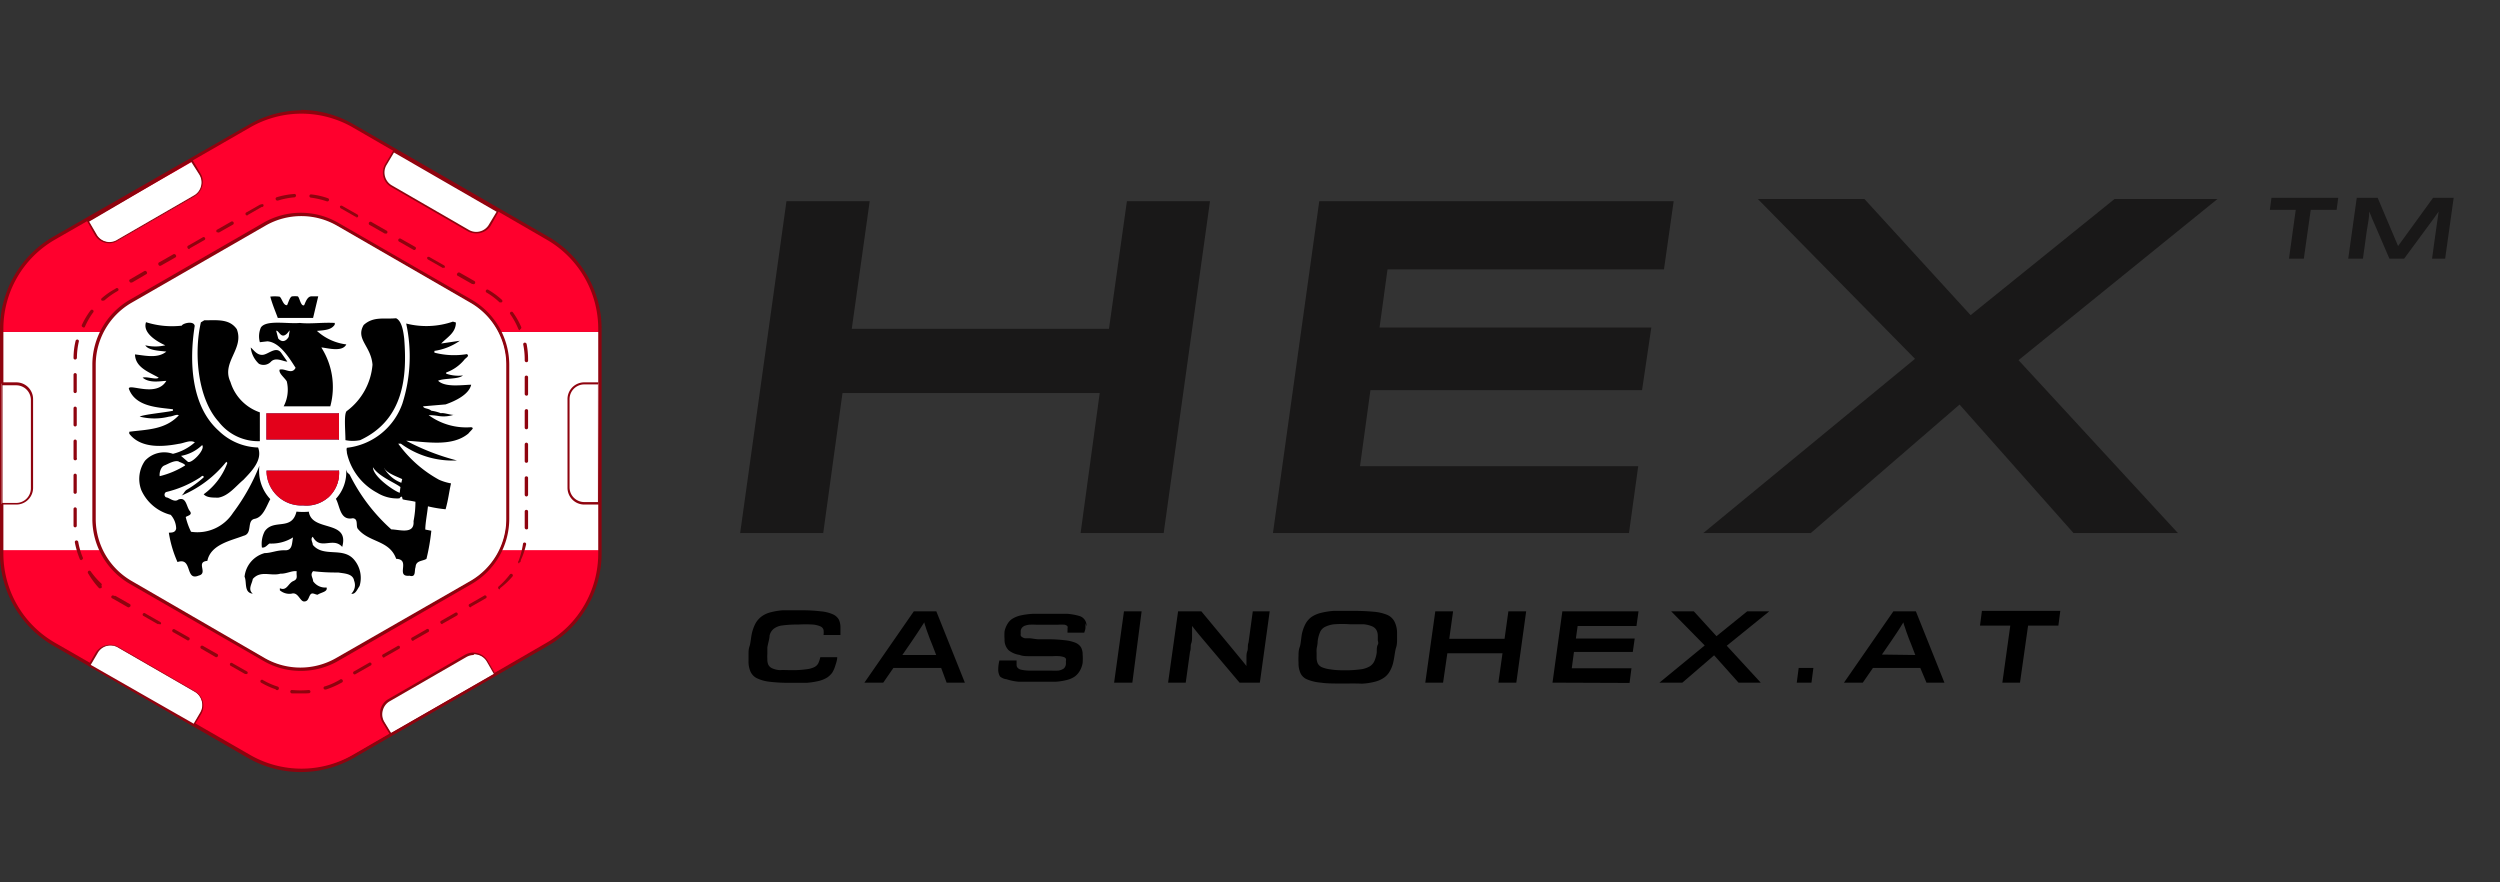 <svg xmlns="http://www.w3.org/2000/svg" viewBox="0 0 170 60"><rect x="0" y="0" width="170" height="60" fill="#333333" stroke="none"/><defs><style>.cls-1{fill:#191818;}.cls-2{fill:#ff002d;}.cls-3{fill:#fff;}.cls-4{fill:#8e030e;}.cls-5{fill:#0052b4;}.cls-6{fill:#004494;}.cls-7{fill:#e3011a;}</style></defs><title>AT_170x60px</title><g id="Layer_1_copy" data-name="Layer 1 copy"><path class="cls-1" d="M155.65,17.59l.46-3.32h-1.76l.11-.82H159l-.11.82h-1.76l-.47,3.32Zm9.73,0,.26-1.89c.09-.63.14-1,.19-1.32-.19.29-.44.62-.81,1.12l-1.54,2.09h-1l-.89-2.07c-.21-.48-.33-.75-.48-1.14,0,.44-.08.73-.17,1.33l-.26,1.88h-1l.58-4.14h1.42l1.39,3.28,2.38-3.28h1.4l-.58,4.14Z"/><polygon class="cls-1" points="73.48 36.25 74.78 26.73 57.29 26.73 55.98 36.25 50.33 36.25 53.48 13.68 59.14 13.68 57.92 22.36 75.41 22.36 76.63 13.68 82.28 13.68 79.13 36.25 73.48 36.25"/><polygon class="cls-1" points="86.56 36.25 89.71 13.68 113.81 13.68 113.15 18.32 94.35 18.32 93.81 22.27 112.29 22.27 111.66 26.53 93.19 26.53 92.48 31.7 111.4 31.7 110.77 36.25 86.56 36.25"/><polygon class="cls-1" points="141 36.25 133.25 27.51 123.13 36.25 115.82 36.25 130.22 24.4 119.53 13.53 126.78 13.53 134 21.43 143.79 13.53 150.79 13.53 137.26 24.49 148.1 36.25 141 36.25"/><path class="cls-2" d="M.11,37.62a7.16,7.16,0,0,0,3.56,6.17L11,48l5.86,3.38a7.06,7.06,0,0,0,7.11,0l5.63-3.25,7.6-4.38a7.15,7.15,0,0,0,3.55-6.17v-.21H.11Z"/><polygon class="cls-3" points="40.79 22.57 0.11 22.57 0.11 30.2 0.11 37.41 40.79 37.41 40.79 30.2 40.79 22.57"/><path class="cls-2" d="M40.79,22.35a7.14,7.14,0,0,0-3.55-6.16l-7.6-4.39L24,8.56a7.06,7.06,0,0,0-7.11,0L11,11.94,3.67,16.19A7.15,7.15,0,0,0,.11,22.35v.22H40.79Z"/><path class="cls-4" d="M20.45,7.73A7,7,0,0,1,24,8.67L37.18,16.3a7,7,0,0,1,3.5,6.07V37.63a7,7,0,0,1-3.5,6.07L24,51.33a7,7,0,0,1-7,0L3.73,43.7a7,7,0,0,1-3.5-6.07V22.37a7,7,0,0,1,3.5-6.07L17,8.67a7,7,0,0,1,3.5-.94m0-.23a7.19,7.19,0,0,0-3.61,1L3.61,16.1A7.26,7.26,0,0,0,0,22.37V37.63A7.26,7.26,0,0,0,3.61,43.9l13.23,7.63a7.22,7.22,0,0,0,7.23,0L37.29,43.9a7.24,7.24,0,0,0,3.62-6.27V22.37a7.24,7.24,0,0,0-3.62-6.27L24.07,8.47a7.2,7.2,0,0,0-3.62-1Z"/><path class="cls-3" d="M1.1,26.09h-1v8.17h1a1.09,1.09,0,0,0,1.09-1.09v-6A1.08,1.08,0,0,0,1.1,26.09Z"/><path class="cls-4" d="M1.1,34.31h-1V26h1a1.14,1.14,0,0,1,1.15,1.14v6A1.14,1.14,0,0,1,1.1,34.31ZM.17,34.2H1.1a1,1,0,0,0,1-1v-6a1,1,0,0,0-1-1H.17Z"/><path class="cls-3" d="M13.58,11.85,13.06,11,6,15.05l.54.9A1.07,1.07,0,0,0,8,16.34l5.2-3A1.08,1.08,0,0,0,13.58,11.85Z"/><path class="cls-4" d="M7.45,16.54a1.13,1.13,0,0,1-1-.56L5.9,15l7.18-4.14.55.93a1.11,1.11,0,0,1,.12.87,1.14,1.14,0,0,1-.53.7l-5.2,3A1.06,1.06,0,0,1,7.45,16.54ZM6.06,15.07l.5.86A1,1,0,0,0,8,16.29l5.19-3a1,1,0,0,0,.48-.63,1,1,0,0,0-.11-.78L13,11Z"/><path class="cls-3" d="M33.31,15.28l.53-.9-7.07-4.09-.53.89a1.08,1.08,0,0,0,.4,1.49l5.19,3A1.09,1.09,0,0,0,33.31,15.28Z"/><path class="cls-4" d="M32.37,15.87a1.18,1.18,0,0,1-.57-.15l-5.19-3a1.12,1.12,0,0,1-.54-.7,1.15,1.15,0,0,1,.13-.87l.55-.93,7.17,4.14-.56,1A1.15,1.15,0,0,1,32.37,15.87Zm-5.58-5.5-.5.84a1,1,0,0,0-.11.78,1,1,0,0,0,.49.63l5.19,3a1,1,0,0,0,1.4-.37l.51-.85Z"/><path class="cls-3" d="M38.6,27.17v6a1.09,1.09,0,0,0,1.09,1.09h1V26.09h-1A1.08,1.08,0,0,0,38.6,27.17Z"/><path class="cls-4" d="M40.73,34.31h-1a1.14,1.14,0,0,1-1.14-1.14v-6A1.14,1.14,0,0,1,39.69,26h1Zm-1-8.17a1,1,0,0,0-1,1v6a1,1,0,0,0,1,1h.93V26.14Z"/><path class="cls-3" d="M6.55,44.41l-.48.82,7.08,4.08.47-.79a1.09,1.09,0,0,0-.39-1.5L8,44A1.09,1.09,0,0,0,6.55,44.41Z"/><path class="cls-4" d="M13.17,49.39,6,45.25l.51-.87A1.15,1.15,0,0,1,8.06,44l5.19,3a1.14,1.14,0,0,1,.42,1.57Zm-7-4.18,7,4,.44-.75a1,1,0,0,0,.11-.79,1,1,0,0,0-.48-.63l-5.2-3a1,1,0,0,0-1.4.37Z"/><path class="cls-3" d="M26.09,49.07l.48.8,7.07-4.08L33.16,45a1.09,1.09,0,0,0-1.48-.39l-5.19,3A1.08,1.08,0,0,0,26.09,49.07Z"/><path class="cls-4" d="M26.55,50,26,49.1a1.15,1.15,0,0,1-.12-.87,1.12,1.12,0,0,1,.54-.7l5.19-3a1.15,1.15,0,0,1,1.56.41l.51.87Zm5.67-5.46a1.06,1.06,0,0,0-.51.14l-5.2,3a1,1,0,0,0-.48.63,1,1,0,0,0,.11.79l.45.74,7-4L33.11,45A1,1,0,0,0,32.22,44.49Z"/><path class="cls-4" d="M30.07,42.44a.11.11,0,0,1-.1-.06.11.11,0,0,1,0-.15l1-.57a.11.11,0,0,1,.11.19l-1,.57S30.09,42.44,30.07,42.44Zm-19.28,0-.06,0-1-.57a.11.11,0,0,1,0-.15.11.11,0,0,1,.16,0l1,.57a.11.11,0,0,1,.05.15A.12.12,0,0,1,10.79,42.41ZM32,41.3a.12.12,0,0,1-.1-.06.11.11,0,0,1,0-.15l1-.57a.11.11,0,0,1,.16,0,.11.11,0,0,1,0,.15l-1,.57Zm-23.23,0-.06,0-1-.57-.11-.06a.1.1,0,0,1,0-.15.1.1,0,0,1,.15,0l.1,0,1,.57a.13.13,0,0,1,0,.16A.11.11,0,0,1,8.81,41.27ZM34,40.07a.11.11,0,0,1-.08-.2,5.36,5.36,0,0,0,.76-.82.12.12,0,0,1,.16,0,.11.11,0,0,1,0,.16A5.32,5.32,0,0,1,34,40,.13.13,0,0,1,34,40.07ZM6.82,40a.11.11,0,0,1-.08,0A5.79,5.79,0,0,1,6,39a.12.12,0,0,1,0-.16.11.11,0,0,1,.16,0,5.3,5.3,0,0,0,.73.84.12.12,0,0,1,0,.16A.09.09,0,0,1,6.82,40Zm28.49-1.7h-.05a.11.11,0,0,1,0-.15A5.72,5.72,0,0,0,35.56,37a.11.11,0,1,1,.22,0,5.27,5.27,0,0,1-.37,1.1A.12.12,0,0,1,35.31,38.25ZM5.53,38.09A.12.12,0,0,1,5.42,38a5.53,5.53,0,0,1-.33-1.12.11.11,0,0,1,.09-.13.13.13,0,0,1,.14.09,4.87,4.87,0,0,0,.31,1.07.11.11,0,0,1-.06.15ZM35.8,36h0a.12.12,0,0,1-.12-.12V34.78a.11.11,0,0,1,.12-.11.11.11,0,0,1,.11.11v1.15A.11.11,0,0,1,35.8,36ZM5.11,35.86A.11.11,0,0,1,5,35.75V34.61a.11.11,0,1,1,.22,0v1.14A.11.11,0,0,1,5.11,35.86Zm30.69-2.1a.12.12,0,0,1-.12-.12V32.5a.11.11,0,0,1,.12-.11.11.11,0,0,1,.11.11v1.14A.12.12,0,0,1,35.8,33.76ZM5.11,33.58A.11.11,0,0,1,5,33.46V32.32a.11.11,0,0,1,.22,0v1.14A.11.11,0,0,1,5.11,33.58ZM35.8,31.47a.11.11,0,0,1-.12-.11V30.22a.12.12,0,0,1,.12-.12.12.12,0,0,1,.11.12v1.14A.11.11,0,0,1,35.8,31.47ZM5.11,31.3A.11.11,0,0,1,5,31.18V30a.11.11,0,0,1,.22,0v1.14A.11.11,0,0,1,5.11,31.3ZM35.8,29.19a.11.11,0,0,1-.12-.11V27.94a.12.12,0,0,1,.12-.12.11.11,0,0,1,.11.12v1.14A.11.11,0,0,1,35.8,29.19ZM5.11,29A.11.11,0,0,1,5,28.9V27.76a.11.11,0,1,1,.22,0V28.9A.11.11,0,0,1,5.11,29Zm30.69-2.1a.11.11,0,0,1-.12-.11V25.65a.11.11,0,0,1,.12-.11.11.11,0,0,1,.11.11V26.8A.11.11,0,0,1,35.8,26.91ZM5.11,26.73A.11.11,0,0,1,5,26.62V25.48a.11.11,0,1,1,.22,0v1.14A.11.11,0,0,1,5.11,26.73Zm30.69-2.1a.12.12,0,0,1-.12-.12v-.08a5.14,5.14,0,0,0-.1-1,.11.11,0,0,1,.09-.13.13.13,0,0,1,.14.09,5.46,5.46,0,0,1,.1,1.07v.08A.11.11,0,0,1,35.8,24.63ZM5.11,24.45h0A.11.11,0,0,1,5,24.33a5,5,0,0,1,.14-1.15.12.12,0,0,1,.14-.09.11.11,0,0,1,.08.14,5.18,5.18,0,0,0-.13,1.11A.13.13,0,0,1,5.11,24.45Zm30.25-2a.12.12,0,0,1-.11-.07,5.19,5.19,0,0,0-.54-1,.1.1,0,0,1,0-.15.11.11,0,0,1,.16,0,5.11,5.11,0,0,1,.57,1,.11.11,0,0,1-.06.15ZM5.62,22.24h0a.11.11,0,0,1-.05-.15,5.56,5.56,0,0,1,.6-1,.12.12,0,0,1,.16,0,.11.11,0,0,1,0,.16,5.17,5.17,0,0,0-.57,1A.11.11,0,0,1,5.62,22.24Zm28.43-1.68a.11.11,0,0,1-.08,0,4.83,4.83,0,0,0-.89-.67.11.11,0,0,1,.11-.19,5.29,5.29,0,0,1,.94.69.11.11,0,0,1,0,.16A.12.12,0,0,1,34.05,20.56ZM7,20.44a.09.09,0,0,1-.08,0,.1.1,0,0,1,0-.16,4.65,4.65,0,0,1,.85-.6l.1-.06a.11.11,0,0,1,.16,0,.11.11,0,0,1,0,.15l-.1.06a5.19,5.19,0,0,0-.81.58A.13.13,0,0,1,7,20.44Zm25.16-1.13-.06,0-1-.57a.11.11,0,0,1,0-.15.12.12,0,0,1,.16-.05l1,.57a.12.12,0,0,1-.05.22ZM8.91,19.22a.11.11,0,0,1-.09-.06.1.1,0,0,1,0-.15l1-.58a.11.11,0,0,1,.15.05.11.11,0,0,1,0,.15L9,19.2Zm21.26-1-.06,0-1-.57a.12.12,0,0,1-.05-.16.13.13,0,0,1,.16,0l1,.57a.12.12,0,0,1,0,.16A.11.11,0,0,1,30.17,18.17Z"/><path class="cls-5" d="M8.88,39.6,18,44.84a5,5,0,0,0,5,0L32,39.6a5,5,0,0,0,2.48-4.31V24.8A5,5,0,0,0,32,20.49l-9.09-5.25a5,5,0,0,0-5,0L8.88,20.49A5,5,0,0,0,6.39,24.8V35.29A5,5,0,0,0,8.88,39.6Z"/><path class="cls-3" d="M8.88,39.6,18,44.84a5,5,0,0,0,5,0L32,39.6a5,5,0,0,0,2.48-4.31V24.8A5,5,0,0,0,32,20.49l-9.09-5.25a5,5,0,0,0-5,0L8.88,20.49A5,5,0,0,0,6.39,24.8V35.29A5,5,0,0,0,8.88,39.6Z"/><path class="cls-4" d="M20.45,45.57a5,5,0,0,1-2.51-.68L8.85,39.65a5.06,5.06,0,0,1-2.51-4.36V24.8a5.06,5.06,0,0,1,2.51-4.36l9.09-5.25a5.07,5.07,0,0,1,5,0l9.09,5.25a5.06,5.06,0,0,1,2.51,4.36V35.29a5.06,5.06,0,0,1-2.51,4.36L23,44.89A5,5,0,0,1,20.45,45.57Zm-11.54-6L18,44.8a4.94,4.94,0,0,0,4.91,0L32,39.55a4.93,4.93,0,0,0,2.46-4.26V24.8A4.93,4.93,0,0,0,32,20.54l-9.09-5.25a4.94,4.94,0,0,0-4.91,0L8.91,20.54A4.93,4.93,0,0,0,6.45,24.8V35.29a4.93,4.93,0,0,0,2.46,4.26Z"/><path class="cls-4" d="M20.45,45.62a5,5,0,0,1-2.54-.68L8.82,39.7a5.11,5.11,0,0,1-2.54-4.41V24.8a5.11,5.11,0,0,1,2.54-4.41l9.09-5.24a5.09,5.09,0,0,1,5.09,0l9.09,5.24a5.13,5.13,0,0,1,2.54,4.41V35.29a5.13,5.13,0,0,1-2.54,4.41L23,44.94A5.05,5.05,0,0,1,20.45,45.62ZM8.94,39.5,18,44.75a4.88,4.88,0,0,0,4.85,0L32,39.5a4.88,4.88,0,0,0,2.43-4.21V24.8A4.88,4.88,0,0,0,32,20.59l-9.09-5.25a4.88,4.88,0,0,0-4.85,0L8.94,20.59A4.88,4.88,0,0,0,6.51,24.8V35.29A4.88,4.88,0,0,0,8.94,39.5Z"/><path class="cls-4" d="M10.89,18.08a.11.11,0,0,1-.1-.06.13.13,0,0,1,0-.16l1-.57a.12.12,0,0,1,.16.05.11.11,0,0,1,0,.15l-1,.57Z"/><path class="cls-4" d="M28.19,17h-.05l-1-.57a.11.11,0,0,1,.11-.2l1,.57a.11.11,0,0,1,0,.16A.12.12,0,0,1,28.19,17Z"/><path class="cls-4" d="M12.87,16.94a.11.11,0,0,1-.1-.06.12.12,0,0,1,0-.16l1-.57a.11.11,0,0,1,.15,0,.11.11,0,0,1,0,.16l-1,.57Z"/><path class="cls-4" d="M26.22,15.88h-.06l-1-.57a.12.12,0,1,1,.12-.2l1,.57a.11.11,0,0,1-.06.21Z"/><path class="cls-4" d="M14.84,15.79a.14.14,0,0,1-.1,0,.12.12,0,0,1,0-.16l1-.57a.12.12,0,0,1,.12.2l-1,.57Z"/><path class="cls-4" d="M24.24,14.74h-.06l-1-.57a.12.12,0,0,1-.05-.16.13.13,0,0,1,.16,0l1,.57a.11.11,0,0,1-.06.21Z"/><path class="cls-4" d="M16.82,14.65a.11.11,0,0,1-.06-.21l.93-.53.06,0a.12.12,0,0,1,.16,0,.12.12,0,0,1-.05.16l-.06,0-.92.53Z"/><path class="cls-4" d="M22.22,13.69h0a5.65,5.65,0,0,0-1.08-.25.11.11,0,0,1-.1-.12.11.11,0,0,1,.13-.1,5,5,0,0,1,1.13.26.11.11,0,0,1,.07.14A.12.12,0,0,1,22.22,13.69Z"/><path class="cls-4" d="M18.86,13.64a.12.12,0,0,1-.11-.08.11.11,0,0,1,.07-.15A5.6,5.6,0,0,1,20,13.19a.11.11,0,0,1,.13.1.13.13,0,0,1-.11.13,5,5,0,0,0-1.09.21Z"/><path class="cls-4" d="M20.45,47.15c-.2,0-.41,0-.61,0a.12.12,0,0,1-.1-.13.11.11,0,0,1,.13-.1,5.87,5.87,0,0,0,1.11,0,.12.12,0,0,1,.13.1.11.11,0,0,1-.11.12A4.93,4.93,0,0,1,20.45,47.15Z"/><path class="cls-4" d="M22.11,46.89a.11.11,0,0,1,0-.22,4.65,4.65,0,0,0,1-.45.12.12,0,1,1,.12.2,6,6,0,0,1-1.07.47Z"/><path class="cls-4" d="M18.74,46.87h0a5.21,5.21,0,0,1-1-.46l0,0a.11.11,0,0,1,0-.16.11.11,0,0,1,.15,0l0,0a5.07,5.07,0,0,0,1,.44.12.12,0,0,1,.07.15A.12.12,0,0,1,18.74,46.87Z"/><path class="cls-4" d="M24.14,45.86a.11.11,0,0,1-.06-.21l1-.57a.11.11,0,0,1,.15,0,.11.11,0,0,1,0,.16l-1,.57Z"/><path class="cls-4" d="M16.72,45.83h-.06l-1-.57a.13.13,0,0,1,0-.16.11.11,0,0,1,.15,0l1,.57a.1.1,0,0,1,0,.15A.1.1,0,0,1,16.72,45.83Z"/><path class="cls-4" d="M26.11,44.72a.1.1,0,0,1-.09-.06.1.1,0,0,1,0-.15l1-.57a.11.11,0,0,1,.15,0,.13.13,0,0,1,0,.16l-1,.57Z"/><path class="cls-4" d="M14.74,44.69h-.06l-1-.58a.11.11,0,1,1,.12-.19l1,.57a.11.11,0,0,1,0,.15A.11.11,0,0,1,14.74,44.69Z"/><path class="cls-4" d="M28.09,43.58a.11.11,0,0,1-.1-.06.11.11,0,0,1,0-.15l1-.57a.11.11,0,0,1,.16,0,.13.13,0,0,1,0,.16l-1,.57Z"/><path class="cls-4" d="M12.76,43.55l0,0-1-.57a.11.11,0,0,1,.11-.19l1,.57a.11.11,0,0,1,0,.15A.11.11,0,0,1,12.76,43.55Z"/><path d="M53.83,45.57a6.29,6.29,0,0,0,1-.06,1.59,1.59,0,0,0,.55-.15.59.59,0,0,0,.27-.27,1.88,1.88,0,0,0,.13-.4h1.15c0,.21-.08.41-.13.58a2.13,2.13,0,0,1-.2.46,1.42,1.42,0,0,1-.35.34,2,2,0,0,1-.55.23,5.23,5.23,0,0,1-.82.13c-.32,0-.71,0-1.16,0a10.59,10.59,0,0,1-1.38-.07,2.69,2.69,0,0,1-.87-.24.93.93,0,0,1-.44-.46,1.69,1.69,0,0,1-.13-.72c0-.14,0-.29,0-.46s0-.34.07-.54.1-.63.16-.88a2.83,2.83,0,0,1,.24-.66,1.57,1.57,0,0,1,.39-.46,1.71,1.71,0,0,1,.59-.29,4.62,4.62,0,0,1,.86-.15c.34,0,.74,0,1.2,0a10.62,10.62,0,0,1,1.4.07,2.56,2.56,0,0,1,.84.21.86.86,0,0,1,.4.37,1.27,1.27,0,0,1,.1.54v.23l0,.26H56a1.3,1.3,0,0,0,0-.35.37.37,0,0,0-.2-.23,1.62,1.62,0,0,0-.52-.13,8.06,8.06,0,0,0-1,0,7.51,7.51,0,0,0-1.08.06,1.2,1.2,0,0,0-.59.23.83.83,0,0,0-.28.47c0,.21-.1.48-.15.8,0,.17,0,.31,0,.44a2.12,2.12,0,0,0,0,.34.9.9,0,0,0,.07.4.54.54,0,0,0,.27.24,1.53,1.53,0,0,0,.52.12C53.2,45.55,53.48,45.57,53.83,45.57Z"/><path d="M64,45.42H60.75l-.69,1H58.78l3.36-4.85h1.53l1.94,4.85H64.37Zm-.34-.88c-.14-.36-.25-.66-.35-.9s-.17-.45-.23-.61-.11-.3-.14-.41a2.43,2.43,0,0,1-.09-.3l-.2.31-.26.4-.41.61-.62.9Z"/><path d="M73.81,42.38c0,.11,0,.22,0,.32s-.05.21-.08.32H72.59l0-.12a.81.81,0,0,0,0-.16.25.25,0,0,0,0-.15.34.34,0,0,0-.2-.11,3.39,3.39,0,0,0-.44,0l-.75,0h-.73a4.69,4.69,0,0,0-.49,0,1.48,1.48,0,0,0-.32.08.59.59,0,0,0-.17.13.49.49,0,0,0-.08.18,1.49,1.49,0,0,0,0,.21.46.46,0,0,0,0,.14.22.22,0,0,0,.09.1.61.61,0,0,0,.18.08l.28,0c.16,0,.36.05.61.07l.8,0a9.9,9.9,0,0,1,1.07.07,2.65,2.65,0,0,1,.7.17.82.82,0,0,1,.37.31,1,1,0,0,1,.11.49,3.64,3.64,0,0,1,0,.56,1.52,1.52,0,0,1-.19.54,1.26,1.26,0,0,1-.34.39,1.65,1.65,0,0,1-.55.24,4,4,0,0,1-.79.12c-.31,0-.68,0-1.1,0s-1,0-1.35,0a3.61,3.61,0,0,1-.85-.17A.84.84,0,0,1,68,46a.9.9,0,0,1-.12-.48,2.55,2.55,0,0,1,.08-.61h1.17a.7.7,0,0,0,0,.14.78.78,0,0,0,0,.16.27.27,0,0,0,.07.2.44.44,0,0,0,.24.13,2.74,2.74,0,0,0,.51.06l.84,0h.7a4.24,4.24,0,0,0,.47,0,.83.83,0,0,0,.29-.09.32.32,0,0,0,.16-.14.43.43,0,0,0,.07-.2,1.49,1.49,0,0,0,0-.21.31.31,0,0,0,0-.17.27.27,0,0,0-.14-.11,1.45,1.45,0,0,0-.29-.06,4.24,4.24,0,0,0-.47,0l-.46,0-.5,0-.63,0c-.23,0-.45,0-.67-.09a1.49,1.49,0,0,1-.74-.32,1,1,0,0,1-.27-.74,3.5,3.5,0,0,1,0-.54,1.58,1.58,0,0,1,.21-.52,1,1,0,0,1,.33-.34,1.9,1.9,0,0,1,.55-.22,5.27,5.27,0,0,1,.82-.11c.32,0,.7,0,1.15,0s.9,0,1.22,0a3.94,3.94,0,0,1,.78.14.67.67,0,0,1,.51.71Z"/><path d="M75.76,46.42l.67-4.85h1.2L77,46.42Z"/><path d="M84.29,46.42l-2.18-2.58-.59-.7c-.16-.2-.32-.39-.46-.58,0,.13,0,.25,0,.37s0,.25,0,.39,0,.28-.06.44,0,.35-.08.56l-.29,2.1H79.43l.68-4.85h1.58l2,2.41.37.45.28.34.23.28.19.24a2.65,2.65,0,0,1,0-.27c0-.1,0-.21,0-.33s0-.26.06-.42,0-.36.08-.58l.29-2.12h1.15l-.67,4.85Z"/><path d="M91.3,46.48c-.6,0-1.09,0-1.48-.06a3.06,3.06,0,0,1-.91-.21.86.86,0,0,1-.47-.42,1.63,1.63,0,0,1-.14-.71,4.42,4.42,0,0,1,0-.49c0-.18,0-.37.08-.59s.1-.65.15-.9a2.76,2.76,0,0,1,.24-.67,1.45,1.45,0,0,1,.39-.46,1.93,1.93,0,0,1,.61-.28,5.07,5.07,0,0,1,.91-.15c.36,0,.79,0,1.29,0a14.49,14.49,0,0,1,1.46.06,3,3,0,0,1,.92.22,1,1,0,0,1,.47.44A1.7,1.7,0,0,1,95,43c0,.14,0,.31,0,.48s0,.36-.07.57-.11.65-.17.9a2.12,2.12,0,0,1-.24.67,1.31,1.31,0,0,1-.39.45,1.82,1.82,0,0,1-.61.28,4.26,4.26,0,0,1-.91.14C92.21,46.47,91.79,46.48,91.3,46.48Zm.12-.9a7.49,7.49,0,0,0,1.06-.06,1.66,1.66,0,0,0,.65-.2.84.84,0,0,0,.33-.37,2.17,2.17,0,0,0,.16-.6c0-.21,0-.38.07-.51s0-.24,0-.31,0-.14,0-.17,0-.07,0-.1a.83.83,0,0,0-.09-.41.6.6,0,0,0-.3-.26,1.89,1.89,0,0,0-.58-.14c-.24,0-.55,0-.92,0a7.88,7.88,0,0,0-1.07,0,1.86,1.86,0,0,0-.65.19.72.72,0,0,0-.33.38,2.19,2.19,0,0,0-.15.6c0,.22-.06.39-.07.52s0,.23,0,.31,0,.13,0,.17v.09a1,1,0,0,0,.08.41.6.6,0,0,0,.3.26,2.24,2.24,0,0,0,.58.14C90.73,45.56,91,45.58,91.42,45.58Z"/><path d="M101.89,46.42l.28-2H98.42l-.29,2H96.92l.68-4.85h1.21l-.26,1.87h3.76l.26-1.87h1.21l-.67,4.85Z"/><path d="M105.57,46.42l.67-4.85h5.18l-.14,1h-4l-.12.85h4l-.13.91h-4l-.15,1.11h4.06l-.13,1Z"/><path d="M118.22,46.42l-1.66-1.86-2.16,1.86h-1.56l3.08-2.53-2.28-2.32h1.54l1.54,1.69,2.09-1.69h1.5l-2.89,2.34,2.31,2.51Z"/><path d="M122.18,46.42l.13-1h1l-.13,1Z"/><path d="M130.58,45.42h-3.22l-.69,1h-1.28l3.36-4.85h1.53l1.94,4.85H131Zm-.34-.88c-.14-.36-.25-.66-.35-.9s-.17-.45-.23-.61-.1-.3-.14-.41a2.43,2.43,0,0,1-.09-.3c-.06.1-.13.2-.19.31L129,43l-.41.61-.62.9Z"/><path d="M136.16,46.42l.54-3.88h-2.06l.13-1h5.33l-.13,1h-2.06l-.55,3.88Z"/><g id="path3062"><path d="M19,20.17c.16.06.25.62.52.58.08-.13.19-.61.37-.6a1.85,1.85,0,0,1,.34,0c.11,0,.17.45.33.59,0,0,.09.06.13,0,.12-.29.24-.59.5-.59h.45l-.35,1.47H18.89c-.15-.42-.36-.89-.51-1.45a2.54,2.54,0,0,1,.61,0"/></g><g id="path3066"><path d="M27.49,23.08c.19,2.47,0,5.46-3,6.85a2.51,2.51,0,0,1-1,0c0-.67-.13-1.9.12-2a4.37,4.37,0,0,0,1.72-3.13c-.1-1.28-1.17-1.73-.6-2.7.67-.61,1.42-.38,2.2-.46.39.18.5.88.56,1.42"/></g><g id="path3070"><path d="M16.1,22.38c.53,1.34-1.07,2.25-.43,3.59a3.15,3.15,0,0,0,2,2.07V30a3.4,3.4,0,0,1-2.8-1.32c-1.4-1.54-1.71-4.57-1.21-6.76l.23-.14c.88,0,1.73-.12,2.23.63"/></g><g id="path3074"><path d="M22.76,22v.08c-.22.32-.56.37-1.21.42a3.62,3.62,0,0,0,2,.92c-.25.49-1.07.3-1.63.21l-.07,0a5,5,0,0,1,.61,4c-1,0-2,0-3.17,0a2.42,2.42,0,0,0,.21-1.7c-.17-.27-.55-.54-.49-.79.34-.13.84.37,1.09-.13-.42-.65-1.07-1.74-1.92-1.8l-.51.06a1.51,1.51,0,0,1,.07-1c.36-.54,1.82-.23,2.65-.31.72.08,1.55-.05,2.39,0m-4,.53.14.53c.26.29.53.19.71-.11l.07-.45-.17.21c-.43.43-.55-.21-.75-.18"/></g><g id="path3078"><path d="M17.84,24.13c.38,0,.92-.63,1.28-.14l.42.6c-.27,0-.78-.33-1.11,0a.69.69,0,0,1-.82.15,1.75,1.75,0,0,1-.56-1.11c.19.15.41.52.79.5"/></g><g id="path3082"><path d="M31,21.93c0,.7-.59,1-1,1.43l1.27-.19a4,4,0,0,1-1.73.69l0,.12a5.31,5.31,0,0,0,2.21.1c.21.14-.09.25-.19.4a2.85,2.85,0,0,1-1.22.85v.08a2.53,2.53,0,0,0,1.14.12c-.32.28-1.27.17-1.69.36.47.46,1.57.29,2.25.27-.15.68-1.11,1.12-1.74,1.34l-1.53.13c.05.18.34.11.56.3a2.66,2.66,0,0,1,.65.17c.21-.06.81.18.92.09a2.21,2.21,0,0,1-1.13.09,4.18,4.18,0,0,0-.62-.05,4.32,4.32,0,0,0,2.89.82c.23.06.05.14-.19.43-1.13.94-2.91.55-4.23.49a15.65,15.65,0,0,0,3.45,1.34,5.93,5.93,0,0,1-3.81-1.14h-.18a8.38,8.38,0,0,0,2.77,2.45,3.45,3.45,0,0,0,.82.25c-.14.61-.18,1.09-.37,1.76a8.59,8.59,0,0,1-1.2-.2c-.05.51-.18,1.14-.18,1.58l.41.08A13.87,13.87,0,0,1,29,38c-.26.17-.72.1-.74.56-.1.25.05.72-.41.59-1,.1.12-1.11-.91-1.15-.46-1.3-1.88-1.09-2.63-2.07-.11-.23.06-.65-.32-.69-.88.18-.87-.84-1.15-1.32a2.67,2.67,0,0,0,.7-2c.08.32.16.23.25.38A12.3,12.3,0,0,0,26.61,36c.51,0,1.59.38,1.51-.56a6.81,6.81,0,0,0,.13-1.32c-.39-.09-.58-.09-.85-.16-.07,0,0-.37-.24-.07a2.58,2.58,0,0,1-1.51-.38,4.07,4.07,0,0,1-2.06-2.71c0-.15-.05-.22,0-.35a4.54,4.54,0,0,0,3.77-3A10.53,10.53,0,0,0,27.62,22a5.56,5.56,0,0,0,3.18-.13Zm-5.64,9.84c0,.64,1.44,1.62,1.82,1.74l.05-.39c-.36-.29-1.5-.73-1.87-1.35m.76.06a2.26,2.26,0,0,0,1.17,1l.06-.25c-.32-.16-1.08-.41-1.23-.77"/></g><g id="path3086"><path d="M21,34.79c.19,1.41,2.79.52,2.27,2.4-.63-.71-1.49.27-2-.69-.19.15,0,.38,0,.55.75.9,2.09.08,2.85,1.06a1.91,1.91,0,0,1,.33,1.74c-.16.23-.29.59-.56.52a.81.81,0,0,0,.19-.88C24,39,23.41,39,23,38.93a12.79,12.79,0,0,1-1.71-.09c-.23.25,0,.45,0,.68a1,1,0,0,0,.92.43c.08.3-.36.32-.61.49-.17,0-.37-.19-.5,0s-.13.46-.42.46-.4-.67-.86-.53a1,1,0,0,1-.79-.23V40c.48.21.56-.34.92-.49s.17-.39.23-.66c-.3-.07-.71.18-1.11.16-.65.19-1.34-.25-1.88.36-.05.33-.36.71,0,1-.62-.06-.39-.79-.56-1.15A1.86,1.86,0,0,1,18,37.61c.44,0,.84-.21,1.38-.19s.46-.54.55-.88a2.74,2.74,0,0,1-1.6.42c-.13.06-.29.32-.52.27a1.85,1.85,0,0,1,.19-1.1c.61-.88,1.84,0,2.16-1.34a4.41,4.41,0,0,0,.89,0"/></g><g id="path3090"><path d="M12.36,22.16c0-.16.82-.39.88,0-.38,2.41-.26,5.45,1.64,7.14a4,4,0,0,0,2.67,1.13c.33.86-.46,1.63-1,2.2-.51.42-1,1.09-1.7,1.21-.42,0-.79,0-1-.23a4.55,4.55,0,0,0,1.61-2.13l-.07-.08a7.7,7.7,0,0,1-3.05,2.3c.15-.11.19-.27.33-.38a7,7,0,0,0,1.18-.86c0-.23-.23,0-.23,0a7.37,7.37,0,0,1-2.33,1,.21.21,0,0,0,0,.36c.21,0,.55.38.84.15.54-.21.54.48.77.77s-.16.32-.27.42a4.68,4.68,0,0,0,.36,1,2.88,2.88,0,0,0,2.85-1.28,13.68,13.68,0,0,0,1.8-3.21,2.8,2.8,0,0,0,.74,2.27c-.27.5-.49,1.23-1.06,1.34s-.12,1-.75,1.15c-.84.33-2.24.58-2.47,1.71-.82.07.08.84-.59,1-.94.4-.4-1.28-1.44-.92a7.86,7.86,0,0,1-.59-2c.19,0,.46,0,.5-.29a1.45,1.45,0,0,0-.37-.92,3,3,0,0,1-2-1.68,2.15,2.15,0,0,1,.25-2,1.78,1.78,0,0,1,1.9-.47,3.5,3.5,0,0,0,1.49-.78c-.32-.19-.73.06-1.09.1-1,.19-2.57.36-3.37-.69v-.13c1.19-.16,2.43-.12,3.37-1.12-.15-.1-.44.09-.66.09a4.07,4.07,0,0,1-2,0c.27-.15,1.82-.29,2.26-.4l0-.1c-1-.13-2.55-.15-3-1.4,0-.38,1.87.62,2.55-.53-.34,0-1.13.19-1.61-.22.29-.1.92.17,1.09,0-.63-.37-1.59-.68-1.61-1.58.71.08,1.54.29,2.13-.19-.44-.06-1.22-.07-1.43-.43a2.93,2.93,0,0,0,1.36,0c-.59-.26-1.56-.85-1.31-1.57a5.85,5.85,0,0,0,2.47.23m1.34,8.13a2.76,2.76,0,0,1-1.43.73l.44.38c.2.25,1.24-.8,1-1.11m-1.57,1.12c-.3-.13-.76.17-1,.26s-.36.5-.32.73a5.89,5.89,0,0,0,1.73-.73c0-.09-.28-.2-.45-.26"/></g><g id="path3092"><path class="cls-3" d="M23.05,29.88H18.12V32h4.93Z"/></g><g id="path3094"><path class="cls-6" d="M23.05,29.89H18.12V28.11h4.93Z"/></g><g id="path3096"><path class="cls-7" d="M23.05,29.89H18.12V28.11h4.93Z"/><path class="cls-7" d="M23.05,29.9H18.11V28.1h4.94Zm-4.92,0H23V28.12H18.13Z"/></g><g id="path3100"><path class="cls-6" d="M18.13,32h4.92a2.21,2.21,0,0,1-2.44,2.37A2.36,2.36,0,0,1,18.13,32"/></g><g id="path3104"><path class="cls-7" d="M18.13,32h4.92a2.21,2.21,0,0,1-2.44,2.37A2.36,2.36,0,0,1,18.13,32Z"/><path class="cls-7" d="M20.61,34.35a2.62,2.62,0,0,1-1.75-.64A2.3,2.3,0,0,1,18.12,32h4.94a2.3,2.3,0,0,1-.71,1.81A2.6,2.6,0,0,1,20.61,34.35ZM18.14,32a2.27,2.27,0,0,0,.73,1.7,2.77,2.77,0,0,0,3.47.08A2.25,2.25,0,0,0,23,32Z"/></g></g></svg>
